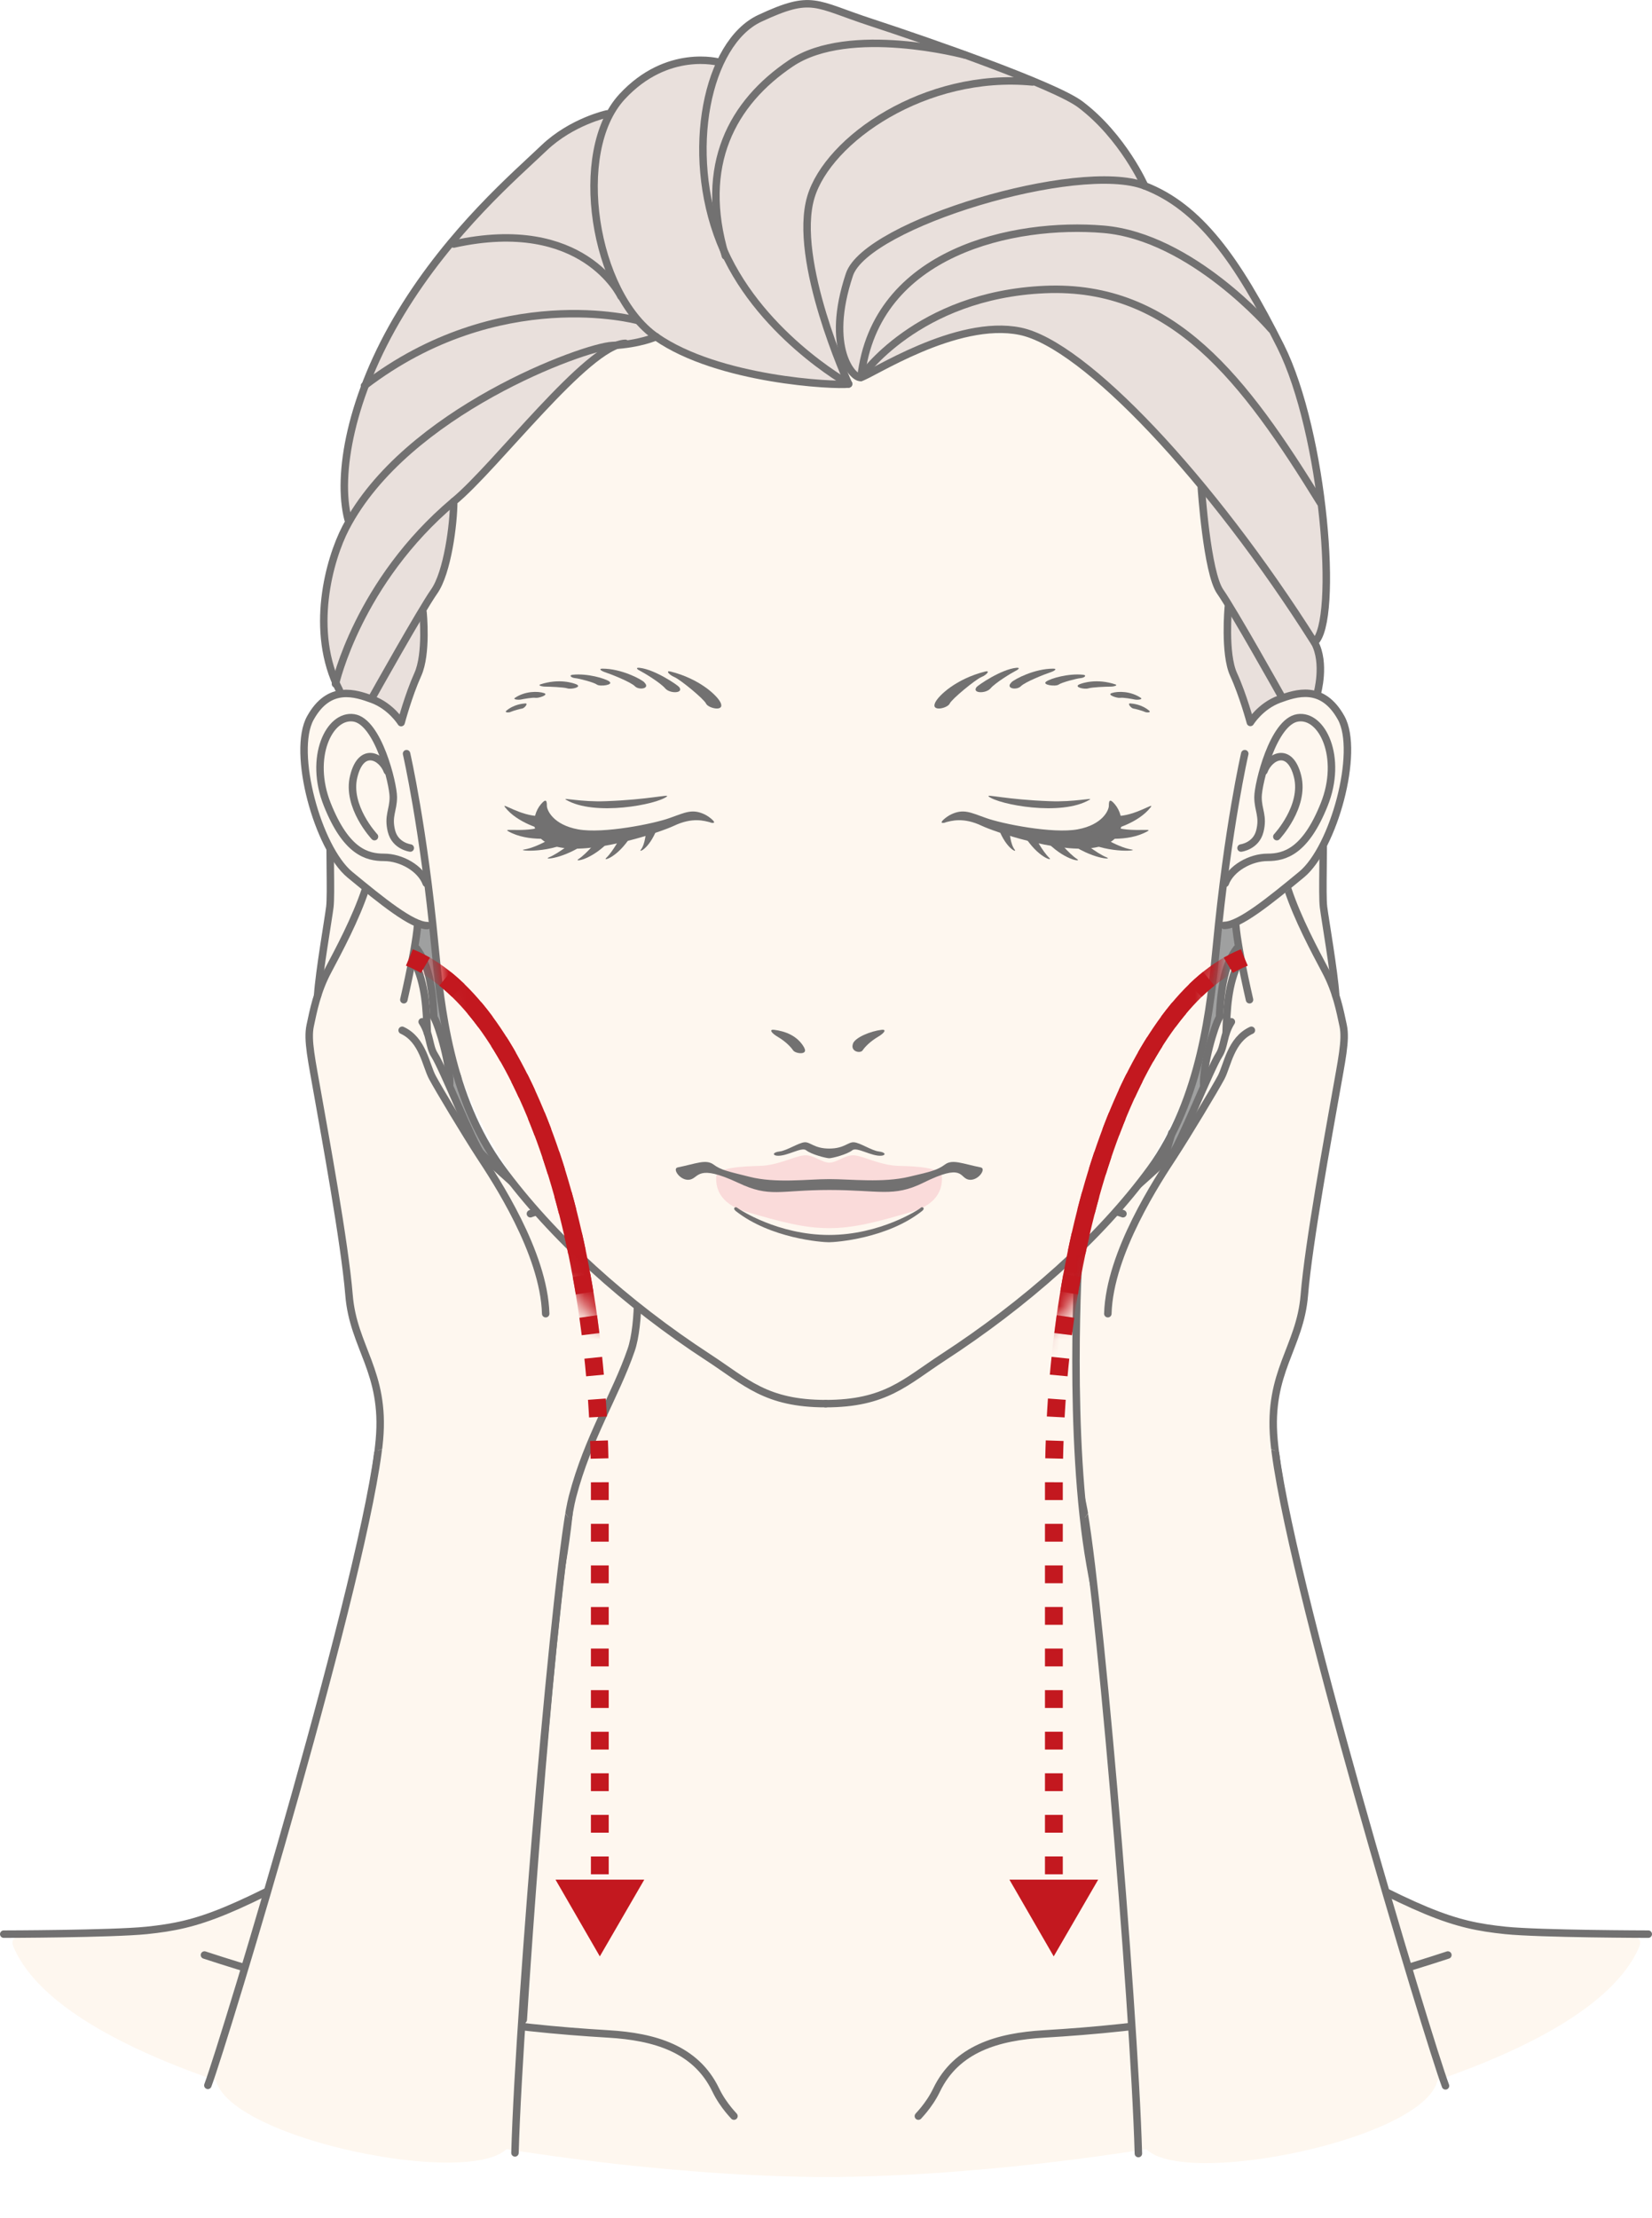 <?xml version="1.0" encoding="UTF-8"?>
<svg id="_レイヤー_2" data-name="レイヤー 2" xmlns="http://www.w3.org/2000/svg" xmlns:xlink="http://www.w3.org/1999/xlink" viewBox="0 0 97.36 130.7">
  <defs>
    <style>
      .cls-1, .cls-2, .cls-3, .cls-4 {
        fill: none;
      }

      .cls-5 {
        mask: url(#mask);
      }

      .cls-6 {
        filter: url(#luminosity-noclip);
      }

      .cls-7 {
        fill: #727171;
      }

      .cls-8 {
        fill: #9fa0a0;
      }

      .cls-9 {
        isolation: isolate;
      }

      .cls-10 {
        fill: #231815;
      }

      .cls-2, .cls-3 {
        stroke: #c3181f;
        stroke-width: 1.05px;
      }

      .cls-2, .cls-3, .cls-4 {
        stroke-linejoin: round;
      }

      .cls-11 {
        clip-path: url(#clippath-1);
      }

      .cls-12 {
        clip-path: url(#clippath-2);
      }

      .cls-13 {
        fill: #fef7ef;
      }

      .cls-3 {
        stroke-dasharray: 1.05 1.4;
      }

      .cls-14 {
        fill: #c3181f;
      }

      .cls-15 {
        fill: #e9e0dc;
      }

      .cls-4 {
        stroke: #727171;
        stroke-linecap: round;
        stroke-width: .44px;
      }

      .cls-16 {
        fill: #fadbda;
      }

      .cls-17 {
        fill: #f9c158;
      }

      .cls-18 {
        clip-path: url(#clippath);
      }
    </style>
    <clipPath id="clippath">
      <path class="cls-1" d="M70.88,85.03c-7.74,1.03-12.66,12.04-10.99,24.61,1.67,12.56,6.19,22.47,17.03,20.89,7.72-1.12,12.66-12.05,10.99-24.61-1.58-11.93-8.54-20.97-15.86-20.97-.39,0-.78.03-1.17.08"/>
    </clipPath>
    <clipPath id="clippath-1">
      <path class="cls-1" d="M9.53,105.9c-1.67,12.57,3.27,23.49,10.99,24.61,10.84,1.58,15.36-8.33,17.03-20.89,1.67-12.57-3.26-23.58-10.99-24.61-.39-.05-.78-.08-1.17-.08-7.32,0-14.28,9.04-15.86,20.97"/>
    </clipPath>
    <filter id="luminosity-noclip" x="23.94" y="16.46" width="49.59" height="98.82" color-interpolation-filters="sRGB" filterUnits="userSpaceOnUse">
      <feFlood flood-color="#fff" result="bg"/>
      <feBlend in="SourceGraphic" in2="bg"/>
    </filter>
    <mask id="mask" x="23.94" y="16.46" width="49.59" height="98.82" maskUnits="userSpaceOnUse">
      <g class="cls-6">
        <g class="cls-9">
          <path class="cls-10" d="M72.32,50.2c0,18.63-10.56,33.74-23.59,33.74s-23.59-15.1-23.59-33.74,10.56-33.74,23.59-33.74,23.59,15.11,23.59,33.74"/>
        </g>
      </g>
    </mask>
    <clipPath id="clippath-2">
      <rect class="cls-1" x="23.94" y="55.93" width="49.59" height="59.36"/>
    </clipPath>
  </defs>
  <g id="_レイヤー_1-2" data-name="レイヤー 1">
    <path class="cls-13" d="M64.22,109.04c-10.57-3.4-11.59-4.15-15.53-4.15s-4.96.75-15.53,4.15C10.42,116.37-.19,112.43.8,114.73c3.79,8.86,32.91,13.55,47.9,13.55s44.1-4.69,47.9-13.55c.98-2.3-9.62,1.64-32.37-5.69"/>
    <path class="cls-8" d="M77.2,51.08s-.33,2.78-.45,5.84-.22,14.68-.95,18.23c-.72,3.56-1.78,7.61-5.72,9.06,1.72-1.72,3-3.45,3.89-7.67.89-4.22.5-10.67,0-14.29-.89,2.67-3,7.11-5.39,11.67-2.39,4.56-5.56,10.56-4,13.17-.5.06-.94-.56-.94-.56,0,0-.61-9.12,0-12.9.94-.78,4.61-4.67,5.89-7.73,1.28-3.06,1.89-6.67,2.28-11.51.72.11,1.17-.06,2.56-1.06,1.39-1,2.84-2.28,2.84-2.28"/>
    <path class="cls-4" d="M75.44,52.68s.37,6.23-3.48,14.68c-3.85,8.45-9.71,16.75-7.26,19.79,0,0-.44.22-1.11-.59"/>
    <path class="cls-4" d="M77.14,51.12s-.59,7.19-.67,16.23c-.07,9.04-2.22,15.79-6.45,16.9,0,0,4.01-2.44,4.52-12.3.22-4.3-.59-9.64-.59-9.64"/>
    <path class="cls-4" d="M24.8,64.09s-.19,16.47,6.3,16.42c0,0-2.42-1.4-3.25-5.33-.82-3.92-.87-11.82-.87-11.82"/>
    <path class="cls-4" d="M24.8,54.5s-1.11,6.54-.73,17.1"/>
    <path class="cls-4" d="M27.24,69.7c.73,1.64,1.85,3.48,3.23,5.53,1.44,2.14,3.44,6.1,3.39,7.65"/>
    <path class="cls-4" d="M69.06,66.76s-2.22,8.15-5.56,14.16"/>
    <path class="cls-13" d="M63.7,88.28c1.14,3.92,2.56,26.56,2.9,30.12.34,3.57,17.78,2.44,16.6-1.58-1.18-4.02-6.87-21.8-7.6-29.32-.73-7.52-13.58-5.01-11.9.78"/>
    <path class="cls-13" d="M70.76,64.58c.42-3.39,1.2-4.75,1.2-4.75,0,0,0-2.65,1.12-4.47.28-3.82,1.3-4.86,2.58-5.21,1.11-.31.04,2.96.29,5.06.14,1.18-.37,2.96-.2,4.06.11.67-.05,2.75,0,4.43.03,1.02-5.16,2.21-4.99.89"/>
    <path class="cls-13" d="M72.16,61.88c.11-3.41.77-4.83.77-4.83,0,0-.23-2.64.71-4.56-.06-3.83.85-4.96,2.1-5.43,1.08-.41.31,2.94.75,5.01.25,1.17-.1,2.98.17,4.06.17.66.2,2.75.39,4.41.12,1.02-4.94,2.67-4.89,1.34"/>
    <path class="cls-13" d="M73.64,59.78c.36-2.05.78-5.35,1.07-6.17,0-2.59.23-4.65.63-5.25.18-2.45,1.41-4.31,2.96-4.58.82-.14-.31,2.2-.34,4.56-.03,2.36,0,4.97.19,5.89.19.92.59,3.62.77,5.16.18,1.55-5.85,3.6-5.29.39"/>
    <path class="cls-13" d="M73.53,58.86c0-1.41-.73-4.15-.82-4.92-.94-1.93-.66-3.9-.66-3.9,0,0-.69-3.63.96-4.32.98-.41,1.17,2.71,1.84,3.81.68,1.1,1.23,3.07,1.48,3.9.26.83,1.46,3.04,2.21,4.76.75,1.72-5.04,5.15-5.02.67"/>
    <path class="cls-13" d="M63.7,88.46c-1.13-5.49-4.09-7.56-3.86-12.39.19-4.05,2.47-6.16,5.65-4.85,3.32-3.06,3.63-3.29,3.63-3.29,0,0,1.75-4.16,2.9-5.99.92-3.48,2.81-5.43,4.81-5.04,2.01.39,2.15,2.25,2.37,4.11.22,1.86-1.78,9.24-2.32,14.86-.25,2.58-2.29,6.06-1.56,11.76.48,3.71-10.66,5.56-11.63.83"/>
    <path class="cls-13" d="M60.81,72.16c.95-1.67.7-4.99.46-6.18-.35-1.76-.2-2.16.9-2.14,1.1.03,2.3,1.26,3,4.11.79,1.32.59,3.46.56,4.49-.04,1.02-6.21,2-4.92-.28"/>
    <path class="cls-4" d="M65.29,77.41c.1-3.6,3-7.96,3.88-9.3.87-1.34,2.42-3.92,2.8-4.63.37-.71.56-2.21,1.78-2.77"/>
    <path class="cls-4" d="M66.18,71.52s-1.26-.55-3.01.03"/>
    <path class="cls-4" d="M65.76,70.99s2.95-2.58,3.36-3.06c.42-.49,2.23-5,2.72-5.76.34-.53.24-1.18.73-1.96"/>
    <path class="cls-4" d="M73.64,58.91s-.91-3.9-.82-4.9c-.79-2.18-.77-3.34-.76-4-.2-1.3-.23-3.66.93-4.32.73-.42,1.24,2.41,1.54,3.2.3.79.79,1.76,1.37,3.51.58,1.75,1.58,3.61,2.22,4.82.64,1.2.86,2.38,1.04,3.22.18.85-.09,2.03-.46,4.14-.37,2.11-1.58,8.65-1.83,11.74-.25,3.09-2.15,4.51-1.79,8.52.69,7.56,7.12,29.36,8.12,31.99"/>
    <path class="cls-4" d="M66.6,119.01c-.5-8.05-1.99-27.33-2.9-30.82s-2.54-5.97-3.46-8.65c-.49-1.41-.57-5,.13-6.32.39-.74.9-2.1,1.02-2.75.17-.89.13-3,.03-3.53-.1-.52-.75-2.68.09-2.98.83-.31,2.61.06,3.64,3.96.38.74.69,2.18.52,3.41"/>
    <path class="cls-4" d="M74.94,49.66c.02-.54.56-1.55.56-1.55.11-1.5.77-3.57,2.42-4.33.65-.3.82.28.58,1.38-.24,1.1-.61,2.88-.54,3.78.07.9-.05,3.76.04,4.5.09.73.63,3.81.72,5.21"/>
    <path class="cls-4" d="M72.26,60.84c.05-1.33.08-2.82.78-4.22"/>
    <path class="cls-4" d="M74.39,48.12s.29-.69,1.16-1.05"/>
    <path class="cls-4" d="M70.94,63.97c-.06-1.19.62-3.5.93-4.03.09-1.99.37-3.18,1.01-4.04"/>
    <path class="cls-13" d="M86.45,113.49c-3.67-1-17.49-6.49-20.4-14.06-2.91-7.56-3.17-20.7-1.98-27.47,1.19-6.77-11.64-7.17-15.34-7.17s-16.53.4-15.34,7.17c1.19,6.77.93,19.91-1.98,27.47-2.91,7.56-18.31,13.22-20.49,13.98-2.52.87,5.15,7.25,37.82,7.25s40.29-6.48,37.72-7.18"/>
    <path class="cls-4" d="M85.33,115.2c-10.55,3.46-18.09,4.31-23.79,4.65-2.73.16-5.17.87-6.34,3.3-.46.96-1.15,1.6-1.07,1.54"/>
    <path class="cls-4" d="M12.05,115.2c10.55,3.46,18.09,4.31,23.79,4.65,2.73.16,5.17.87,6.34,3.3.46.96,1.15,1.6,1.07,1.54"/>
    <path class="cls-4" d="M63.58,73.87s-.67,10.79.67,18.35c1.33,7.56,3.11,11.45,11.34,16.01,8.23,4.56,9.96,5.19,13.13,5.52,2.07.21,8.42.22,8.42.22"/>
    <path class="cls-4" d="M33.78,73.87s.67,10.79-.67,18.35c-1.33,7.56-3.11,11.45-11.34,16.01-8.23,4.56-9.96,5.19-13.13,5.52-2.07.21-8.42.22-8.42.22"/>
    <path class="cls-8" d="M20.25,51.08s.33,2.78.45,5.84.22,14.68.95,18.23c.72,3.56,1.78,7.61,5.72,9.06-1.72-1.72-3-3.45-3.89-7.67-.89-4.22-.5-10.67,0-14.29.89,2.67,3,7.11,5.39,11.67,2.39,4.56,5.56,10.56,4,13.17.5.06.94-.56.94-.56,0,0,.61-9.12,0-12.9-.94-.78-4.61-4.67-5.89-7.73-1.28-3.06-1.89-6.67-2.28-11.51-.72.11-1.17-.06-2.56-1.06-1.39-1-2.83-2.28-2.83-2.28"/>
    <path class="cls-4" d="M20.3,51.12s.59,7.19.67,16.23c.07,9.04,2.22,15.79,6.45,16.9,0,0-4.01-2.44-4.52-12.3-.22-4.3.59-9.64.59-9.64"/>
    <path class="cls-13" d="M33.74,88.28c-1.14,3.92-2.56,26.56-2.9,30.12-.34,3.57-17.78,2.44-16.6-1.58,1.18-4.02,6.86-21.8,7.6-29.32.73-7.52,13.58-5.01,11.9.78"/>
    <path class="cls-13" d="M26.69,64.58c-.42-3.39-1.2-4.75-1.2-4.75,0,0,0-2.65-1.12-4.47-.28-3.82-1.3-4.86-2.58-5.21-1.11-.31-.04,2.96-.29,5.06-.14,1.18.37,2.96.2,4.06-.11.67.05,2.75,0,4.43-.03,1.02,5.16,2.21,4.99.89"/>
    <path class="cls-13" d="M25.28,61.88c-.11-3.41-.77-4.83-.77-4.83,0,0,.23-2.64-.71-4.56.06-3.83-.85-4.96-2.1-5.43-1.08-.41-.31,2.94-.75,5.01-.25,1.17.11,2.98-.17,4.06-.17.66-.2,2.75-.39,4.41-.12,1.02,4.94,2.67,4.89,1.34"/>
    <path class="cls-13" d="M23.8,59.78c-.36-2.05-.78-5.35-1.07-6.17,0-2.59-.23-4.65-.63-5.25-.18-2.45-1.41-4.31-2.96-4.58-.82-.14.31,2.2.34,4.56.04,2.36,0,4.97-.19,5.89s-.59,3.62-.77,5.16c-.18,1.55,5.85,3.6,5.29.39"/>
    <path class="cls-13" d="M23.91,58.86c0-1.41.73-4.15.82-4.92.93-1.93.66-3.9.66-3.9,0,0,.69-3.63-.96-4.32-.98-.41-1.17,2.71-1.85,3.81-.68,1.1-1.23,3.07-1.48,3.9-.26.83-1.46,3.04-2.21,4.76-.75,1.72,5.04,5.15,5.02.67"/>
    <path class="cls-13" d="M33.74,88.46c1.13-5.49,4.09-7.56,3.86-12.39-.19-4.05-2.47-6.16-5.65-4.85-3.32-3.06-3.63-3.29-3.63-3.29,0,0-1.75-4.16-2.9-5.99-.92-3.48-2.81-5.43-4.81-5.04-2.01.39-2.15,2.25-2.37,4.11-.22,1.86,1.78,9.24,2.32,14.86.25,2.58,2.29,6.06,1.56,11.76-.47,3.71,10.66,5.56,11.63.83"/>
    <path class="cls-13" d="M36.64,72.16c-.94-1.67-.7-4.99-.46-6.18.35-1.76.2-2.16-.9-2.14-1.1.03-2.3,1.26-3,4.11-.79,1.32-.59,3.46-.56,4.49.04,1.02,6.21,2,4.92-.28"/>
    <path class="cls-4" d="M32.16,77.41c-.1-3.6-3-7.96-3.88-9.3-.87-1.34-2.42-3.92-2.8-4.63s-.56-2.21-1.78-2.77"/>
    <path class="cls-4" d="M31.26,71.52s1.26-.55,3.01.03"/>
    <path class="cls-4" d="M31.69,70.99s-2.95-2.58-3.36-3.06c-.42-.49-2.23-5-2.72-5.76-.34-.53-.23-1.18-.73-1.96"/>
    <path class="cls-4" d="M23.8,58.91s.91-3.9.82-4.9c.8-2.18.77-3.34.76-4,.2-1.3.23-3.66-.93-4.32-.73-.42-1.24,2.41-1.54,3.2-.3.79-.79,1.76-1.37,3.51-.58,1.75-1.58,3.61-2.22,4.82-.64,1.2-.86,2.38-1.04,3.22-.18.85.09,2.03.46,4.14.37,2.11,1.58,8.65,1.83,11.74.25,3.09,2.15,4.51,1.79,8.52-.69,7.56-7.12,29.36-8.12,31.99"/>
    <path class="cls-4" d="M30.84,119.01c.5-8.05,1.99-27.33,2.9-30.82s2.54-5.97,3.46-8.65c.49-1.41.57-5-.13-6.32-.39-.74-.9-2.1-1.02-2.75-.17-.89-.13-3-.03-3.53.1-.52.75-2.68-.09-2.98-.83-.31-2.61.06-3.64,3.96-.38.74-.69,2.18-.52,3.41"/>
    <path class="cls-4" d="M22.5,49.66c-.02-.54-.56-1.55-.56-1.55-.11-1.5-.77-3.57-2.42-4.33-.65-.3-.82.28-.58,1.38.24,1.1.61,2.88.54,3.78-.07.9.05,3.76-.04,4.5-.09.73-.63,3.81-.72,5.21"/>
    <path class="cls-4" d="M25.18,60.84c-.05-1.33-.08-2.82-.78-4.22"/>
    <path class="cls-4" d="M23.05,48.12s-.29-.69-1.16-1.05"/>
    <path class="cls-4" d="M26.5,63.97c.06-1.19-.62-3.5-.93-4.03-.09-1.99-.37-3.18-1.01-4.04"/>
    <path class="cls-13" d="M24.94,44.44c-.28-1.56-3.98-4.84-5.97-2.75-1.99,2.09-.8,6.28.93,8.9s3.32,2.75,4.11,3.53c.8.79,2.79.79,2.92-.78.13-1.57-1.59-6.68-1.99-8.9"/>
    <path class="cls-13" d="M72.48,44.44c.28-1.56,3.98-4.84,5.97-2.75,1.99,2.09.8,6.28-.93,8.9-1.73,2.62-3.32,2.75-4.11,3.53-.8.79-2.79.79-2.92-.78-.13-1.57,1.59-6.68,1.99-8.9"/>
    <path class="cls-13" d="M73.68,29.15c-2.39-9.95-12.21-18.31-24.95-18.31s-22.56,8.36-24.95,18.31c-2.15,8.96,1.2,17.92,1.73,24.82.53,6.9,1.33,10.09,4.78,15.53,3.45,5.44,10.35,9.56,12.47,11.28,2.12,1.72,4.64,1.72,5.97,1.72s3.85,0,5.97-1.72c2.12-1.72,9.02-5.84,12.47-11.28,3.45-5.44,4.25-8.63,4.78-15.53.53-6.9,3.88-15.86,1.72-24.82"/>
    <path class="cls-7" d="M55.11,41.41c.19-.42,1.24-1.41,2.95-1.84.3-.08.13.18-.23.33-.35.15-1.74,1.29-1.86,1.56-.13.28-1.11.5-.86-.05"/>
    <path class="cls-7" d="M57.56,40.48c.08-.1,1.43-1.04,2.34-1.13.25-.02.13.1-.08.2-.2.1-1.16.68-1.44,1.01-.28.33-1.11.3-.83-.07"/>
    <path class="cls-7" d="M59.6,40.21c.22-.21,1.38-.81,2.47-.81.25,0,.11.13-.2.23-.25.08-1.46.55-1.71.81-.25.25-.93.13-.55-.23"/>
    <path class="cls-7" d="M61.66,40.16c.27-.19,1.31-.49,2.17-.4.25.03.08.18-.15.2-.23.02-1.11.25-1.29.38-.18.13-1.01.02-.73-.18"/>
    <path class="cls-7" d="M63.6,40.33c.18-.08,1.03-.37,2.14,0,.15.05-.07.13-.3.13s-1.06.03-1.29.1c-.23.08-.88-.07-.55-.23"/>
    <path class="cls-7" d="M65.52,40.84c.36-.12,1.12-.12,1.71.28.15.1-.2.13-.35.1-.15-.03-.68-.13-.86-.1s-.81-.18-.5-.28"/>
    <path class="cls-7" d="M66.62,41.45c.13.01.66.05,1.11.43.13.11-.15.13-.28.06-.13-.06-.53-.17-.66-.19-.13-.02-.38-.32-.17-.3"/>
    <path class="cls-7" d="M42.47,41.41c-.19-.42-1.24-1.41-2.95-1.84-.3-.08-.12.18.23.33.35.15,1.74,1.29,1.86,1.56.13.28,1.11.5.86-.05"/>
    <path class="cls-7" d="M40.02,40.48c-.07-.1-1.43-1.04-2.34-1.13-.25-.02-.13.1.08.2.2.1,1.16.68,1.44,1.01.28.33,1.11.3.83-.07"/>
    <path class="cls-7" d="M37.98,40.21c-.22-.21-1.38-.81-2.47-.81-.25,0-.11.13.2.23.25.08,1.46.55,1.71.81.25.25.93.13.55-.23"/>
    <path class="cls-7" d="M35.92,40.16c-.27-.19-1.31-.49-2.17-.4-.25.03-.08.18.15.2.23.02,1.11.25,1.28.38.18.13,1.01.02.73-.18"/>
    <path class="cls-7" d="M33.98,40.33c-.18-.08-1.03-.37-2.14,0-.15.05.08.13.3.13s1.06.03,1.29.1c.23.08.88-.07.55-.23"/>
    <path class="cls-7" d="M32.06,40.84c-.36-.12-1.12-.12-1.71.28-.15.1.2.13.35.1s.68-.13.86-.1.81-.18.5-.28"/>
    <path class="cls-7" d="M30.95,41.45c-.13.01-.66.05-1.11.43-.13.11.15.13.28.06.13-.06.53-.17.66-.19.13-.02.38-.32.17-.3"/>
    <path class="cls-15" d="M50.03,22.63s-5.53.46-11.6-2.84c0,0-.73.46-2.27.58-1.15.77-2.53,1.61-5.07,4.61-2.53,2.99-2.57,3.22-4.38,4.65-.08,1.04.12,3.96-1.77,6.3,0,0,.08,1.38.04,2.07-.04.69-.11,1.69-.5,2.31s-.81,2.19-.81,2.19c0,0-1.27-1.88-3.57-1.61-.73-1.5-2.04-4.88.5-10.29-.58-2.76-.04-6.15,1.96-10.14,2-3.99,5.23-7.8,8.07-10.38,1.13-1.02,2.4-2.76,5.32-3.37.77-1.27,2.93-3.64,6.48-3.1.96-1.77,1.84-2.46,3.19-2.92,1.34-.46,2.02-.77,4.18.08,2.15.85,8.66,3.11,11.62,4.26,2.96,1.15,3.84,2.28,6.03,5.85.98.44,1.82.55,3.85,2.9,2.04,2.34,4.11,5.72,5.26,9.37,1.15,3.65,2.38,12.37.92,14.71.42.88.58,1.81.08,3.11-.73-.15-1.96-.35-3.84,1.54-.42-1.42-1.04-2.69-1.19-3.26-.15-.58-.31-2.84-.08-3.61-.65-.92-1.11-1.07-1.61-6.95-2.11-2.5-7.26-8.22-9.91-8.91-2.65-.69-4.72-.31-6.64.73-1.92,1.04-3.34,1.77-3.53,1.8-.19.04-.88-.65-.96-1-.15.27-.27.73.23,1.34"/>
    <path class="cls-16" d="M52.96,68.7c-1.08-.03-2.04-.57-2.6-.62-.54-.05-1,.42-1.49.43-.49-.02-.95-.49-1.49-.43-.56.05-1.52.59-2.6.62-1.08.03-2.54.1-2.57.64-.03.54.1,1.57,1.76,2.06,2.07.61,3.44.97,4.89.97s2.82-.36,4.89-.97c1.66-.49,1.79-1.52,1.76-2.06-.03-.54-1.49-.62-2.57-.64"/>
    <path class="cls-7" d="M57.8,68.79c-1.09-.22-1.67-.5-2.11-.17-.45.33-.82.42-2.11.72-1.54.37-3.43.14-4.71.14s-3.15.26-4.71-.14c-1.28-.32-1.66-.39-2.11-.72-.45-.33-1.02-.05-2.11.17-.35.07.17.83.72.72s.41-.95,2.85.19c1.87.89,2.42.42,5.36.42s3.79.44,5.53-.42c2.41-1.19,2.12-.31,2.68-.19.56.11,1.07-.65.72-.72"/>
    <path class="cls-7" d="M51.79,67.85c-.42-.05-1.11-.52-1.46-.54-.35-.03-.57.37-1.46.37s-1.11-.4-1.46-.37c-.35.03-1.04.49-1.46.54-.42.05-.42.22-.17.25.59.06,1.46-.54,1.73-.32.31.25,1.19.47,1.36.47s1.05-.22,1.36-.47c.27-.22,1.14.38,1.73.32.25-.03.25-.2-.17-.25"/>
    <path class="cls-7" d="M54.27,71.17c-.12.1-2.4,1.6-5.41,1.6s-5.29-1.5-5.41-1.6c-.12-.1-.29.03-.09.19,2.06,1.62,5.08,1.84,5.49,1.84s3.44-.22,5.49-1.84c.21-.16.03-.29-.09-.19"/>
    <path class="cls-7" d="M55.71,48.46c.35-.09,1.06-.32,2.15.2.76.36,4.35,1.58,6.49,1.31,2.13-.27,1.94-1.88,1.36-2.57-.33-.4-.36-.18-.36.08s-.37,1.12-1.84,1.39c-1.47.27-4.47-.33-5.4-.67-.93-.33-1.32-.55-2.04-.22-.31.14-.89.62-.36.49"/>
    <path class="cls-7" d="M64.43,48.99s1.34.93,2.27,1.07c.47.07-1.65.27-3.06-.67l.78-.4Z"/>
    <path class="cls-7" d="M64.71,49.36s1.74.3,2.92-.38c.4-.22-1.18.15-2.37-.38l-.55.75Z"/>
    <path class="cls-7" d="M65.58,48.88s1.51-.37,2.24-1.32c.24-.32-.91.53-2.05.53l-.19.79Z"/>
    <path class="cls-7" d="M63.64,49.46s.95.81,1.6,1.07c.33.13-.87.11-2.33-.93-.93-.67.73-.13.73-.13"/>
    <path class="cls-7" d="M62.25,49.38s.71.91,1.24,1.25c.27.17-.79.07-1.91-1.14-.72-.77.68-.11.68-.11"/>
    <path class="cls-7" d="M60.95,49.23s.48.94.9,1.33c.21.2-.68-.03-1.48-1.31-.51-.81.58-.02.58-.02"/>
    <path class="cls-7" d="M59.5,49.01s.04.74.31,1.07c.13.17-.49-.05-.95-1.22-.3-.74.64.14.64.14"/>
    <path class="cls-7" d="M58.26,46.93c.59.48,4.29,1.19,5.96.19.24-.14-.89.15-2.36.09-2.51-.09-3.78-.43-3.59-.28"/>
    <path class="cls-7" d="M50.27,61.49c.14-.36,1.03-.73,1.7-.81.28-.03.18.18-.25.43-.42.25-.74.57-.88.78-.14.21-.74.07-.57-.39"/>
    <path class="cls-7" d="M47.4,61.74c-.39-.71-1.13-.98-1.79-1.06-.28-.03-.18.18.25.43.42.25.74.57.88.78.14.21.9.29.66-.14"/>
    <path class="cls-7" d="M41.87,48.46c-.35-.09-1.06-.32-2.15.2-.76.36-4.36,1.58-6.49,1.31-2.13-.27-1.94-1.88-1.36-2.57.33-.4.36-.18.36.08s.37,1.12,1.84,1.39c1.47.27,4.47-.33,5.4-.67.93-.33,1.32-.55,2.04-.22.31.14.89.62.36.49"/>
    <path class="cls-7" d="M33.15,48.99s-1.34.93-2.27,1.07c-.47.07,1.65.27,3.06-.67l-.78-.4Z"/>
    <path class="cls-7" d="M32.87,49.36s-1.74.3-2.92-.38c-.39-.22,1.19.15,2.37-.38l.55.75Z"/>
    <path class="cls-7" d="M32,48.88s-1.51-.37-2.24-1.32c-.24-.32.91.53,2.05.53l.19.79Z"/>
    <path class="cls-7" d="M33.93,49.46s-.95.81-1.6,1.07c-.33.13.87.11,2.33-.93.93-.67-.73-.13-.73-.13"/>
    <path class="cls-7" d="M35.32,49.38s-.71.91-1.24,1.25c-.27.17.79.07,1.91-1.14.72-.77-.68-.11-.68-.11"/>
    <path class="cls-7" d="M36.62,49.23s-.48.94-.9,1.33c-.21.2.68-.03,1.48-1.31.51-.81-.58-.02-.58-.02"/>
    <path class="cls-7" d="M38.07,49.01s-.04.74-.31,1.07c-.13.17.49-.05.95-1.22.3-.74-.64.14-.64.14"/>
    <path class="cls-7" d="M39.31,46.93c-.59.48-4.29,1.19-5.96.19-.24-.14.89.15,2.36.09,2.51-.09,3.78-.43,3.59-.28"/>
    <path class="cls-4" d="M42.39,3.67s-3.06-.86-5.73,2.03c-3,3.25-1.66,11.59,2.01,14.15,3.67,2.56,10.54,2.89,11.34,2.78"/>
    <path class="cls-4" d="M50.01,22.62s-5.45-3.03-7.56-8.35-.78-11.74,2.33-13.19c3.11-1.45,3.22-.85,6.56.24,3.33,1.09,10.84,3.7,12.34,4.84,2.51,1.9,3.78,4.79,3.78,4.79"/>
    <path class="cls-4" d="M77.47,37.85c1.45-1.22.56-12.34-2-17.45-2.56-5.11-4.79-8.21-8.01-9.45-3.89-1.5-16.41,2.25-17.4,5.23-1.45,4.34.23,6.15.67,6.06.56-.11,5.62-3.5,9.4-2.72,3.78.78,11.23,8.67,17.34,18.34Z"/>
    <path class="cls-4" d="M50.01,22.62s-3.33-7.3-2.22-11.01c1.01-3.38,6.73-7.39,13.06-6.78"/>
    <path class="cls-4" d="M50.74,22.23s3.28-4.84,10.84-5.17c7.56-.33,11.78,5.34,16.23,12.56"/>
    <path class="cls-4" d="M74.92,19.4s-4.67-5.45-9.89-5.89c-5.23-.44-13.45,1.28-14.29,8.73"/>
    <path class="cls-4" d="M70.8,28.74s.33,5,1.11,6.12c.78,1.11,3.61,6.17,3.61,6.17"/>
    <path class="cls-4" d="M77.63,40.87s.51-1.79-.16-3.02"/>
    <path class="cls-4" d="M21.98,41.02s2.83-5.06,3.61-6.17c.78-1.11,1.15-3.97,1.15-5.3,2.45-2,7.88-9.24,10.11-9.32"/>
    <path class="cls-4" d="M72.39,35.77s-.25,2.75.31,3.97c.56,1.22.99,2.83.99,2.83,0,0,.59-.96,1.7-1.37.99-.36,2.54-.9,3.65,1.1,1.11,2-.44,7.67-2.33,9.23s-3.67,3-4.56,3"/>
    <path class="cls-4" d="M73.36,44.41s-1,4.33-1.67,11.34c-.34,3.56-.89,9.02-3.89,13.13-3,4.11-7.42,7.98-12.23,11.11-2.22,1.45-3.38,2.72-6.92,2.72"/>
    <path class="cls-4" d="M73.14,49.97s.89-.11,1.11-1c.22-.89-.11-1.22-.11-2s.89-4.45,2.34-4.67c1.45-.22,2.67,2.34,1.56,5.11-1.11,2.78-2.34,3.11-3.34,3.11s-2.16.64-2.49,1.53"/>
    <path class="cls-4" d="M75.25,49.3s1.67-1.78,1.22-3.56-1.65-1.19-1.98-.3"/>
    <path class="cls-4" d="M24.93,36.08s.25,2.45-.31,3.67c-.55,1.22-.98,2.83-.98,2.83,0,0-.59-.96-1.7-1.37-.99-.36-2.54-.9-3.65,1.1-1.11,2,.44,7.67,2.33,9.23,1.89,1.56,3.67,3,4.56,3"/>
    <path class="cls-4" d="M23.96,44.41s1,4.33,1.67,11.34c.34,3.56.89,8.91,3.89,13.03,3,4.11,7.42,8.08,12.23,11.21,2.22,1.45,3.38,2.72,6.92,2.72"/>
    <path class="cls-4" d="M24.18,49.97s-.89-.11-1.11-1c-.22-.89.11-1.22.11-2s-.89-4.45-2.33-4.67c-1.45-.22-2.67,2.34-1.56,5.11,1.11,2.78,2.33,3.11,3.34,3.11s2.16.64,2.49,1.53"/>
    <path class="cls-4" d="M22.07,49.3s-1.67-1.78-1.22-3.56c.44-1.78,1.65-1.19,1.98-.3"/>
    <path class="cls-4" d="M56.87,3.24s-6.81-1.83-10.26.49c-3.45,2.32-5.46,5.99-3.86,11.35"/>
    <path class="cls-4" d="M38.67,19.84s-.96.44-2.59.52c-1.63.07-12.15,3.89-15.71,10.75-.96,1.85-2.15,6.08-.37,9.56"/>
    <path class="cls-4" d="M19.77,40.3s1.33-6,6.97-10.75"/>
    <path class="cls-4" d="M35.78,6.71s-2.08.45-3.71,2c-1.63,1.56-5.49,4.84-8.45,9.73-2.96,4.89-3.78,9.56-3.11,12.16"/>
    <path class="cls-4" d="M37.56,18.88s-8.15-2.22-16.08,3.85"/>
    <path class="cls-4" d="M36.6,17.47s-2.22-4.78-9.86-3.09"/>
    <g class="cls-18">
      <path class="cls-13" d="M63.7,88.28c1.14,3.92,3.21,34.16,3.55,37.73.34,3.57,18.63-.08,17.45-4.1-1.18-4.02-8.37-26.89-9.1-34.41-.73-7.52-13.58-5.01-11.9.78"/>
      <path class="cls-13" d="M70.76,64.58c.42-3.39,1.2-4.75,1.2-4.75,0,0,0-2.65,1.12-4.47.28-3.82,1.3-4.86,2.58-5.21,1.11-.31.04,2.96.29,5.06.14,1.18-.37,2.96-.2,4.06.11.67-.05,2.75,0,4.43.03,1.02-5.16,2.21-4.99.89"/>
      <path class="cls-13" d="M72.16,61.88c.11-3.41.77-4.83.77-4.83,0,0-.23-2.64.71-4.56-.06-3.83.85-4.96,2.1-5.43,1.08-.41.31,2.94.75,5.01.25,1.17-.1,2.98.17,4.06.17.66.2,2.75.39,4.41.12,1.02-4.94,2.67-4.89,1.34"/>
      <path class="cls-13" d="M73.64,59.78c.36-2.05.78-5.35,1.07-6.17,0-2.59.23-4.65.63-5.25.18-2.45,1.41-4.31,2.96-4.58.82-.14-.31,2.2-.34,4.56-.03,2.36,0,4.97.19,5.89.19.92.59,3.62.77,5.16.18,1.55-5.85,3.6-5.29.39"/>
      <path class="cls-13" d="M73.53,58.86c0-1.41-.73-4.15-.82-4.92-.94-1.93-.66-3.9-.66-3.9,0,0-.69-3.63.96-4.32.98-.41,1.17,2.71,1.84,3.81.68,1.1,1.23,3.07,1.48,3.9.26.83,1.46,3.04,2.21,4.76.75,1.72-5.04,5.15-5.02.67"/>
      <path class="cls-13" d="M63.7,88.46c-1.13-5.49-4.09-7.56-3.86-12.39.19-4.05,2.47-6.16,5.65-4.85,3.32-3.06,3.63-3.29,3.63-3.29,0,0,1.75-4.16,2.9-5.99.92-3.48,2.81-5.43,4.81-5.04,2.01.39,2.15,2.25,2.37,4.11.22,1.86-1.78,9.24-2.32,14.86-.25,2.58-2.29,6.06-1.56,11.76.48,3.71-10.66,5.56-11.63.83"/>
      <path class="cls-13" d="M60.81,72.16c.95-1.67.7-4.99.46-6.18-.35-1.76-.2-2.16.9-2.14,1.1.03,2.3,1.26,3,4.11.79,1.32.59,3.46.56,4.49-.04,1.02-6.21,2-4.92-.28"/>
      <path class="cls-4" d="M65.29,77.41c.1-3.6,3-7.96,3.88-9.3.87-1.34,2.42-3.92,2.8-4.63.37-.71.56-2.21,1.78-2.77"/>
      <path class="cls-4" d="M66.18,71.52s-1.26-.55-3.01.03"/>
      <path class="cls-4" d="M65.76,70.99s2.95-2.58,3.36-3.06c.42-.49,2.23-5,2.72-5.76.34-.53.24-1.18.73-1.96"/>
      <path class="cls-4" d="M73.64,58.91s-.91-3.9-.82-4.9c-.79-2.18-.77-3.34-.76-4-.2-1.3-.23-3.66.93-4.32.73-.42,1.24,2.41,1.54,3.2.3.79.79,1.76,1.37,3.51.58,1.75,1.58,3.61,2.22,4.82.64,1.2.86,2.38,1.04,3.22.18.85-.09,2.03-.46,4.14-.37,2.11-1.58,8.65-1.83,11.74-.25,3.09-2.15,4.51-1.79,8.52.69,7.56,9.12,35.44,10.11,38.07"/>
      <path class="cls-4" d="M67.09,126.9c-.25-8.94-2.49-35.22-3.39-38.71s-2.54-5.97-3.46-8.65c-.49-1.41-.57-5,.13-6.32.39-.74.9-2.1,1.02-2.75.17-.89.13-3,.03-3.53-.1-.53-.74-2.68.09-2.98.83-.3,2.61.06,3.64,3.96.38.74.69,2.18.52,3.42"/>
      <path class="cls-4" d="M74.94,49.66c.02-.54.56-1.55.56-1.55.11-1.5.77-3.57,2.42-4.33.65-.3.82.28.58,1.38-.24,1.1-.61,2.88-.54,3.78.07.9-.05,3.76.04,4.5.09.73.63,3.81.72,5.21"/>
      <path class="cls-4" d="M72.26,60.84c.05-1.33.08-2.82.78-4.22"/>
      <path class="cls-4" d="M74.39,48.12s.29-.69,1.16-1.05"/>
      <path class="cls-4" d="M70.94,63.97c-.06-1.19.62-3.5.93-4.03.09-1.99.37-3.18,1.01-4.04"/>
    </g>
    <g class="cls-11">
      <path class="cls-13" d="M33.74,88.25c-1.14,3.92-3.2,34.16-3.55,37.73-.35,3.57-18.63-.08-17.45-4.1,1.18-4.02,8.36-26.89,9.1-34.41.73-7.52,13.58-5.01,11.9.78"/>
      <path class="cls-13" d="M26.68,64.55c-.42-3.39-1.2-4.75-1.2-4.75,0,0,0-2.65-1.12-4.47-.28-3.82-1.3-4.86-2.58-5.21-1.11-.31-.04,2.96-.29,5.06-.14,1.18.37,2.96.2,4.06-.11.67.05,2.75,0,4.43-.03,1.02,5.16,2.21,4.99.89"/>
      <path class="cls-13" d="M25.28,61.85c-.11-3.41-.77-4.83-.77-4.83,0,0,.23-2.64-.71-4.56.06-3.83-.85-4.96-2.1-5.43-1.08-.41-.31,2.94-.75,5.01-.25,1.17.11,2.98-.17,4.06-.17.66-.2,2.75-.39,4.41-.12,1.02,4.94,2.67,4.89,1.34"/>
      <path class="cls-13" d="M23.8,59.75c-.36-2.05-.78-5.35-1.07-6.17,0-2.59-.23-4.65-.63-5.25-.18-2.45-1.41-4.31-2.96-4.58-.82-.14.31,2.2.34,4.56.04,2.36,0,4.97-.19,5.89s-.59,3.62-.77,5.16c-.18,1.55,5.85,3.6,5.29.39"/>
      <path class="cls-13" d="M23.91,58.82c0-1.41.73-4.15.82-4.92.93-1.93.66-3.9.66-3.9,0,0,.69-3.63-.96-4.32-.98-.41-1.17,2.71-1.85,3.81-.68,1.1-1.23,3.07-1.48,3.9-.26.83-1.46,3.04-2.21,4.76-.75,1.72,5.04,5.15,5.02.67"/>
      <path class="cls-13" d="M33.74,88.42c1.13-5.49,4.09-7.56,3.86-12.39-.19-4.05-2.47-6.16-5.65-4.85-3.32-3.06-3.63-3.29-3.63-3.29,0,0-1.75-4.16-2.9-5.99-.92-3.48-2.81-5.43-4.81-5.04-2.01.39-2.15,2.25-2.37,4.11s1.78,9.24,2.32,14.86c.25,2.58,2.29,6.07,1.56,11.76-.47,3.71,10.66,5.56,11.63.83"/>
      <path class="cls-13" d="M36.63,72.13c-.95-1.67-.7-4.99-.46-6.18.35-1.76.2-2.16-.9-2.14-1.1.03-2.3,1.26-3,4.11-.79,1.32-.59,3.46-.56,4.49.04,1.02,6.21,2,4.92-.28"/>
      <path class="cls-4" d="M32.15,77.38c-.1-3.6-3-7.96-3.88-9.3-.87-1.34-2.42-3.92-2.8-4.63s-.56-2.21-1.78-2.77"/>
      <path class="cls-4" d="M31.26,71.48s1.26-.55,3.01.03"/>
      <path class="cls-4" d="M31.68,70.96s-2.95-2.58-3.36-3.06c-.42-.49-2.23-5-2.72-5.76-.34-.53-.23-1.18-.73-1.96"/>
      <path class="cls-4" d="M23.8,58.88s.91-3.9.82-4.9c.8-2.18.77-3.34.76-4,.2-1.3.23-3.66-.93-4.32-.73-.42-1.24,2.41-1.54,3.2-.3.79-.79,1.76-1.37,3.51-.58,1.75-1.58,3.61-2.22,4.82-.64,1.2-.86,2.38-1.04,3.22-.18.85.09,2.03.46,4.14.37,2.11,1.58,8.65,1.83,11.74.25,3.09,2.15,4.51,1.79,8.52-.69,7.56-9.12,35.44-10.11,38.07"/>
      <path class="cls-4" d="M30.35,126.86c.25-8.94,2.49-35.22,3.39-38.71.91-3.49,2.54-5.97,3.46-8.65.49-1.41.57-5-.13-6.32-.39-.74-.9-2.1-1.02-2.75-.17-.89-.13-3.01-.03-3.53.1-.52.74-2.68-.09-2.98-.83-.31-2.61.06-3.64,3.96-.38.74-.69,2.18-.52,3.41"/>
      <path class="cls-4" d="M22.5,49.63c-.02-.54-.56-1.55-.56-1.55-.11-1.5-.77-3.57-2.42-4.33-.65-.3-.82.28-.58,1.38.24,1.1.61,2.88.54,3.78-.07.9.05,3.76-.04,4.5-.09.73-.63,3.81-.72,5.21"/>
      <path class="cls-4" d="M25.18,60.81c-.05-1.33-.08-2.82-.78-4.22"/>
      <path class="cls-4" d="M23.05,48.09s-.29-.69-1.16-1.05"/>
      <path class="cls-4" d="M26.5,63.94c.06-1.19-.62-3.5-.93-4.03-.09-1.99-.37-3.18-1.01-4.04"/>
    </g>
    <g class="cls-5">
      <g class="cls-12">
        <path class="cls-2" d="M24.13,56.42c6.37,2.56,11.22,15.5,11.22,31.09v24.02"/>
        <polygon class="cls-17" points="32.74 110.76 35.35 115.28 37.97 110.76 32.74 110.76"/>
        <path class="cls-2" d="M73.33,56.42c-6.37,2.56-11.22,15.5-11.22,31.09v24.02"/>
        <polygon class="cls-17" points="59.49 110.76 62.1 115.28 64.72 110.76 59.49 110.76"/>
      </g>
    </g>
    <path class="cls-3" d="M24.13,56.42c6.37,2.56,11.22,15.5,11.22,31.09v24.02"/>
    <polygon class="cls-14" points="32.74 110.76 35.35 115.28 37.97 110.76 32.74 110.76"/>
    <path class="cls-3" d="M73.33,56.42c-6.37,2.56-11.22,15.5-11.22,31.09v24.02"/>
    <polygon class="cls-14" points="59.49 110.76 62.1 115.28 64.72 110.76 59.49 110.76"/>
  </g>
</svg>